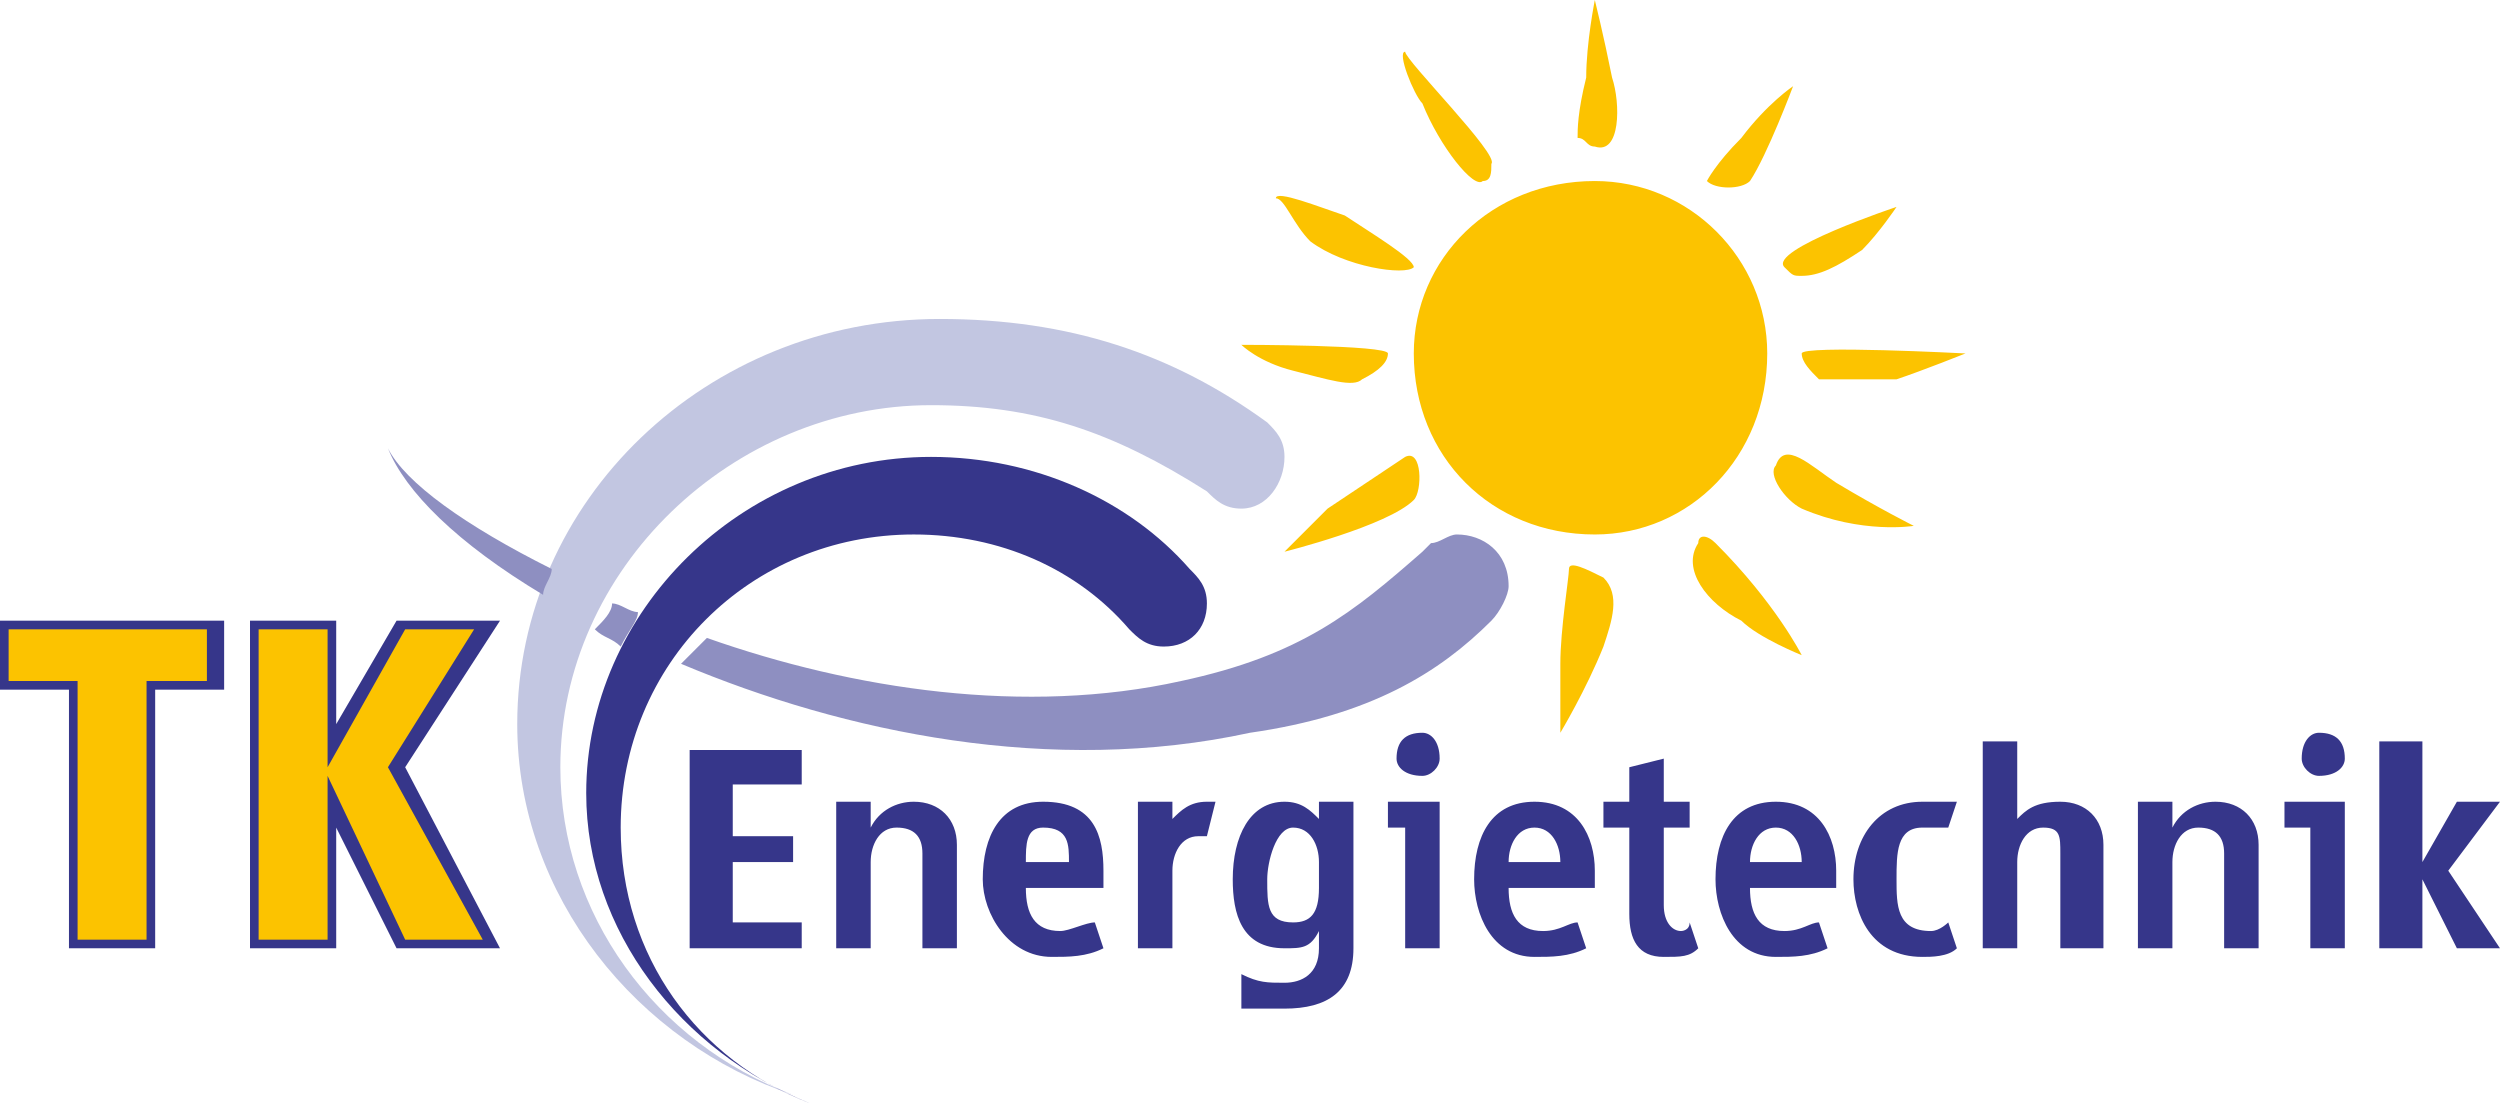 <?xml version="1.0" encoding="UTF-8"?>
<!DOCTYPE svg PUBLIC "-//W3C//DTD SVG 1.1//EN" "http://www.w3.org/Graphics/SVG/1.1/DTD/svg11.dtd">
<!-- Creator: CorelDRAW X7 -->
<svg xmlns="http://www.w3.org/2000/svg" xml:space="preserve" width="290px" height="128px" version="1.1" style="shape-rendering:geometricPrecision; text-rendering:geometricPrecision; image-rendering:optimizeQuality; fill-rule:evenodd; clip-rule:evenodd"
viewBox="0 0 290 128"
 xmlns:xlink="http://www.w3.org/1999/xlink">
 <defs>
  <style type="text/css">
   <![CDATA[
    .fil4 {fill:#FCC300}
    .fil1 {fill:#8E8FC1}
    .fil3 {fill:#FCC300;fill-rule:nonzero}
    .fil0 {fill:#C2C6E1;fill-rule:nonzero}
    .fil2 {fill:#36368A;fill-rule:nonzero}
   ]]>
  </style>
 </defs>
 <g id="Ebene_x0020_1">
  <g id="_918468064">
   <path class="fil0" d="M147 49c1,1 2,2 2,4 0,3 -2,6 -5,6 -2,0 -3,-1 -4,-2 -11,-7 -20,-10 -32,-10 -23,0 -43,19 -43,42 0,17 11,32 27,38 -18,-6 -32,-23 -32,-43 0,-26 22,-47 49,-47 15,0 27,4 38,12l0 0z"/>
   <path class="fil1" d="M63 69c-10,-6 -16,-12 -18,-17 2,4 9,9 19,14 0,1 -1,2 -1,3zm9 6c-1,-1 -2,-1 -3,-2 1,-1 2,-2 2,-3 1,0 2,1 3,1 0,1 -1,2 -2,4zm94 -12c1,0 2,-1 3,-1 3,0 6,2 6,6 0,1 -1,3 -2,4 -6,6 -14,11 -28,13 -23,5 -47,0 -66,-8 1,-1 2,-2 3,-3 17,6 37,9 55,5 14,-3 20,-8 28,-15 0,0 1,-1 1,-1z"/>
   <g>
    <path class="fil2" d="M93 110l0 -3 -8 0 0 -7 7 0 0 -3 -7 0 0 -6 8 0 0 -4 -13 0 0 23 13 0zm18 0l0 -12c0,-3 -2,-5 -5,-5 -2,0 -4,1 -5,3l0 -3 -4 0 0 17 4 0 0 -10c0,-2 1,-4 3,-4 2,0 3,1 3,3l0 11 4 0zm17 -7l0 -2c0,-4 -1,-8 -7,-8 -5,0 -7,4 -7,9 0,4 3,9 8,9 2,0 4,0 6,-1l-1 -3c-1,0 -3,1 -4,1 -3,0 -4,-2 -4,-5l9 0zm-4 -3l-5 0c0,-2 0,-4 2,-4 3,0 3,2 3,4zm17 -7c0,0 -1,0 -1,0 -2,0 -3,1 -4,2l0 -2 -4 0 0 17 4 0 0 -9c0,-2 1,-4 3,-4 0,0 1,0 1,0l1 -4zm16 17l0 -17 -4 0 0 2c-1,-1 -2,-2 -4,-2 -4,0 -6,4 -6,9 0,4 1,8 6,8 2,0 3,0 4,-2l0 2c0,3 -2,4 -4,4 -2,0 -3,0 -5,-1l0 4c1,0 3,0 5,0 5,0 8,-2 8,-7zm-4 -7c0,3 -1,4 -3,4 -3,0 -3,-2 -3,-5 0,-2 1,-6 3,-6 2,0 3,2 3,4l0 3zm14 -15c0,-2 -1,-3 -2,-3 -2,0 -3,1 -3,3 0,1 1,2 3,2 1,0 2,-1 2,-2zm0 22l0 -17 -6 0 0 3 2 0 0 14 4 0zm18 -7l0 -2c0,-4 -2,-8 -7,-8 -5,0 -7,4 -7,9 0,4 2,9 7,9 2,0 4,0 6,-1l-1 -3c-1,0 -2,1 -4,1 -3,0 -4,-2 -4,-5l10 0zm-4 -3l-6 0c0,-2 1,-4 3,-4 2,0 3,2 3,4zm16 10l-1 -3c0,1 -1,1 -1,1 -1,0 -2,-1 -2,-3l0 -9 3 0 0 -3 -3 0 0 -5 -4 1 0 4 -3 0 0 3 3 0 0 10c0,3 1,5 4,5 2,0 3,0 4,-1zm16 -7l0 -2c0,-4 -2,-8 -7,-8 -5,0 -7,4 -7,9 0,4 2,9 7,9 2,0 4,0 6,-1l-1 -3c-1,0 -2,1 -4,1 -3,0 -4,-2 -4,-5l10 0zm-4 -3l-6 0c0,-2 1,-4 3,-4 2,0 3,2 3,4zm18 10l-1 -3c0,0 -1,1 -2,1 -4,0 -4,-3 -4,-6 0,-3 0,-6 3,-6 1,0 2,0 3,0l1 -3c-1,0 -2,0 -4,0 -5,0 -8,4 -8,9 0,4 2,9 8,9 1,0 3,0 4,-1zm17 0l0 -12c0,-3 -2,-5 -5,-5 -3,0 -4,1 -5,2l0 -9 -4 0 0 24 4 0 0 -10c0,-2 1,-4 3,-4 2,0 2,1 2,3l0 11 5 0zm18 0l0 -12c0,-3 -2,-5 -5,-5 -2,0 -4,1 -5,3l0 -3 -4 0 0 17 4 0 0 -10c0,-2 1,-4 3,-4 2,0 3,1 3,3l0 11 4 0zm10 -22c0,-2 -1,-3 -3,-3 -1,0 -2,1 -2,3 0,1 1,2 2,2 2,0 3,-1 3,-2zm0 22l0 -17 -7 0 0 3 3 0 0 14 4 0zm18 0l-6 -9 6 -8 -5 0 -4 7 0 -14 -5 0 0 24 5 0 0 -8 4 8 5 0z"/>
    <path class="fil2" d="M138 66c1,1 2,2 2,4 0,3 -2,5 -5,5 -2,0 -3,-1 -4,-2 -6,-7 -15,-11 -25,-11 -19,0 -34,15 -34,34 0,15 9,27 22,32 -15,-6 -26,-20 -26,-36 0,-21 18,-39 40,-39 12,0 23,5 30,13z"/>
    <path class="fil2" d="M18 80l0 30 -10 0 0 -30 -8 0 0 -8 26 0 0 8 -8 0zm21 4l7 -12 12 0 -11 17 11 21 -12 0 -7 -14 0 14 -10 0 0 -38 10 0 0 12z"/>
   </g>
   <g>
    <path class="fil3" d="M182 66c0,1 -1,7 -1,11 0,3 0,8 0,8 0,0 3,-5 5,-10 1,-3 2,-6 0,-8 -2,-1 -4,-2 -4,-1zm-21 -25c0,1 -1,2 -3,3 -1,1 -4,0 -8,-1 -4,-1 -6,-3 -6,-3 0,0 17,0 17,1zm-13 -18c1,0 2,3 4,5 4,3 11,4 12,3 0,-1 -5,-4 -8,-6 -3,-1 -8,-3 -8,-2zm25 -4c1,-1 -10,-12 -10,-13 -1,0 1,5 2,6 2,5 6,10 7,9 1,0 1,-1 1,-2zm12 -19c0,0 -1,5 -1,9 -1,4 -1,6 -1,7 1,0 1,1 2,1 3,1 3,-5 2,-8 -1,-5 -2,-9 -2,-9zm17 16c-3,3 -4,5 -4,5 1,1 4,1 5,0 2,-3 5,-11 5,-11 0,0 -3,2 -6,6zm7 25c0,-1 19,0 19,0 0,0 -5,2 -8,3 -3,0 -8,0 -9,0 -1,-1 -2,-2 -2,-3zm-3 13c-1,1 1,4 3,5 7,3 13,2 13,2 0,0 -4,-2 -9,-5 -3,-2 -6,-5 -7,-2zm-9 9c-2,3 1,7 5,9 2,2 7,4 7,4 0,0 -3,-6 -10,-13 -1,-1 -2,-1 -2,0zm23 -39c0,0 -2,3 -4,5 -3,2 -5,3 -7,3 -1,0 -1,0 -2,-1 -2,-2 13,-7 13,-7zm-57 29c-3,2 -6,4 -9,6 -2,2 -5,5 -5,5 0,0 12,-3 15,-6 1,-1 1,-6 -1,-5zm1 -12c0,-11 9,-20 21,-20 11,0 20,9 20,20 0,12 -9,21 -20,21 -12,0 -21,-9 -21,-21z"/>
    <path class="fil4" d="M1 73l23 0 0 6 -7 0 0 30 -8 0 0 -30 -8 0 0 -6zm29 36l0 -36 8 0 0 16 9 -16 8 0 -10 16 11 20 -9 0 -9 -19 0 19 -8 0z"/>
   </g>
  </g>
 </g>
</svg>
